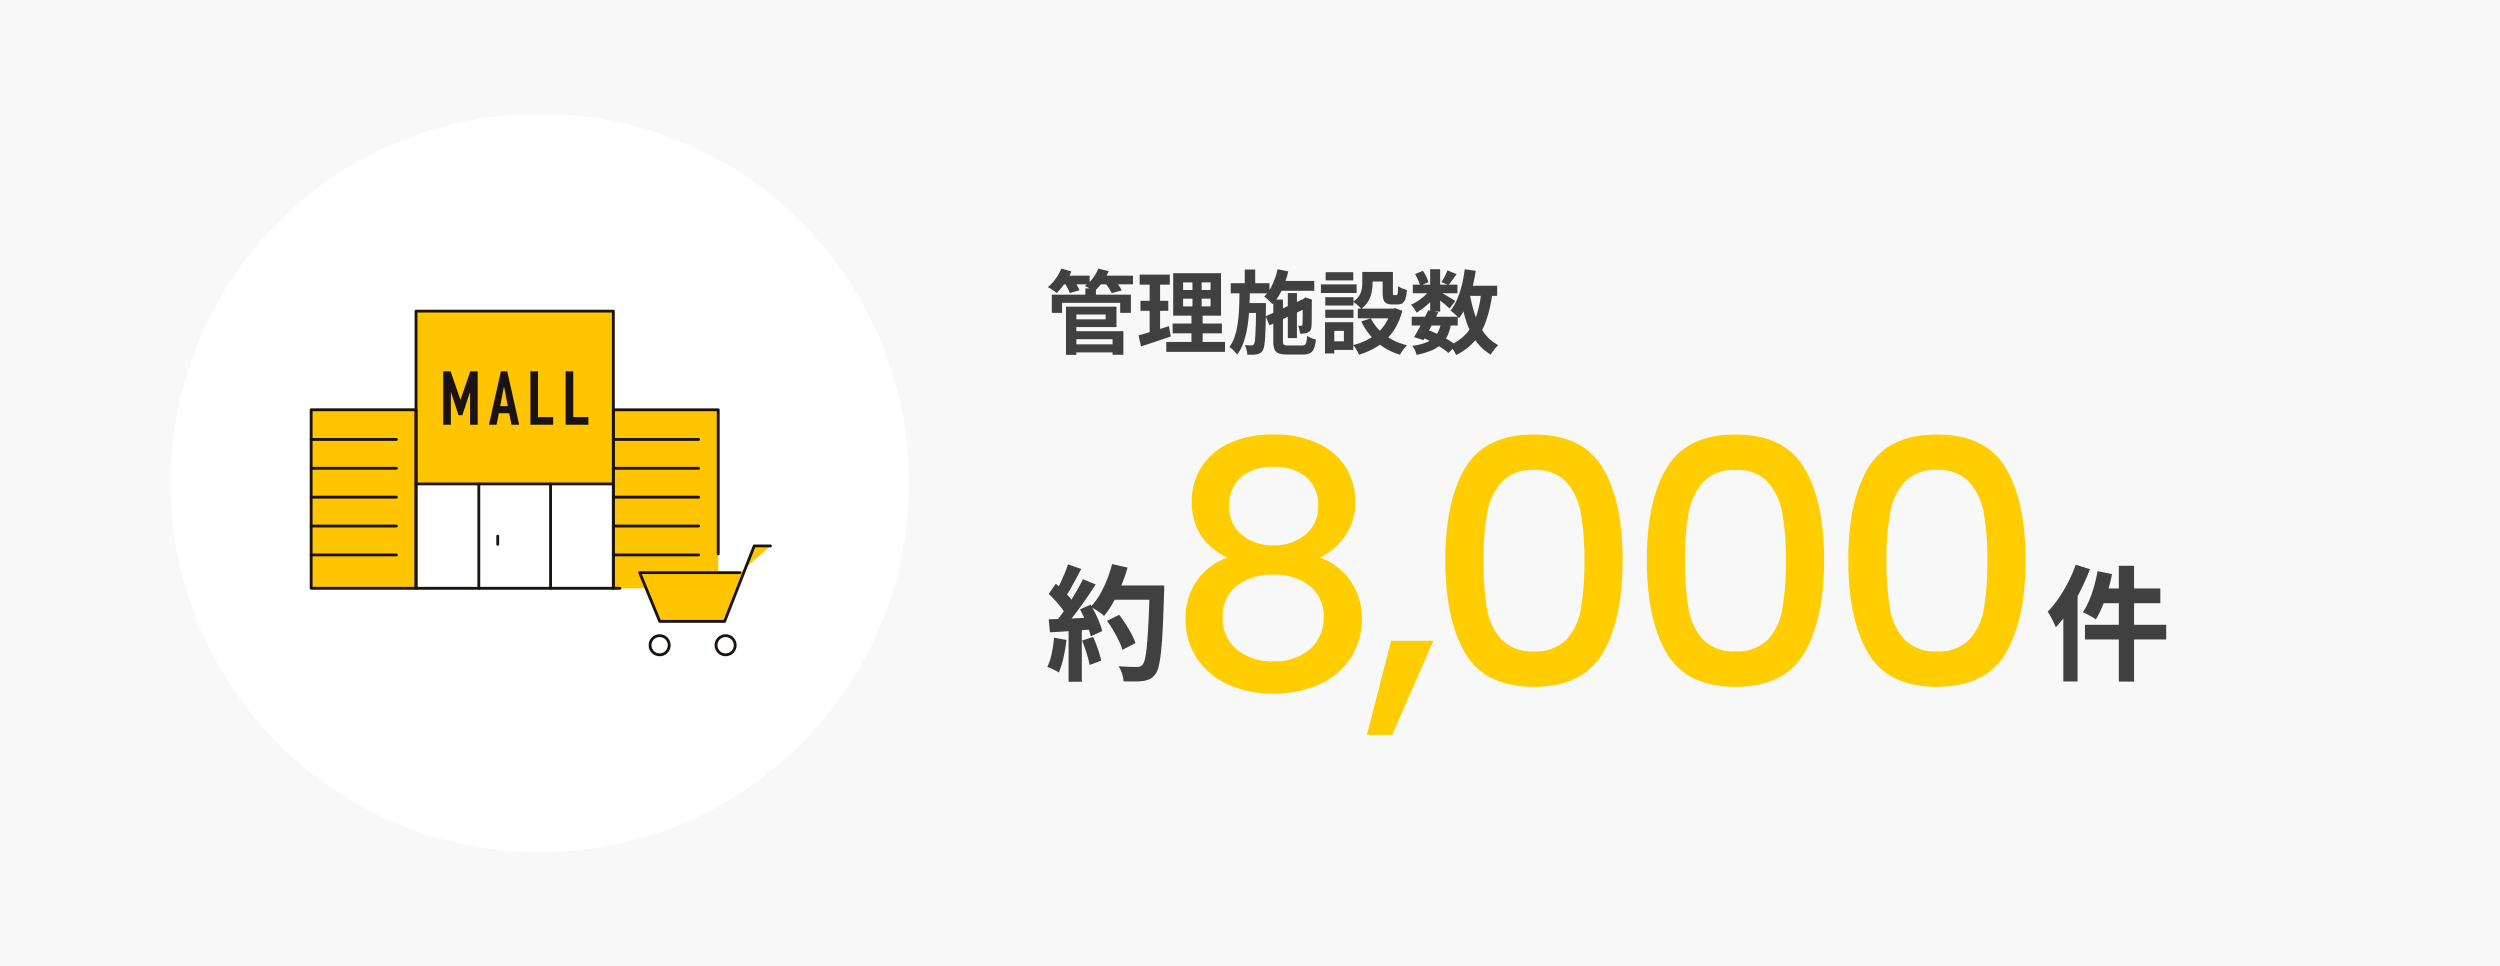 <svg xmlns="http://www.w3.org/2000/svg" xmlns:xlink="http://www.w3.org/1999/xlink" width="440" height="170" viewBox="0 0 440 170">
  <defs>
    <clipPath id="clip-path">
      <rect id="長方形_71" data-name="長方形 71" width="82.362" height="62.009" fill="none"/>
    </clipPath>
  </defs>
  <g id="グループ_15181" data-name="グループ 15181" transform="translate(-3455 -1689)">
    <path id="パス_9331" data-name="パス 9331" d="M0,0H440V170H0Z" transform="translate(3455 1689)" fill="#f8f8f8"/>
    <path id="パス_9327" data-name="パス 9327" d="M4.736-.4h7.792V1.024H4.736Zm2.288-9.84H8.88V-8.3H7.024Zm-5.9,1.1H15.04v3.2H13.152V-7.7H2.928v1.76H1.12ZM4.672-7.024H12.5V-3.44H4.672V-4.8h5.92v-.848H4.672Zm.08,4.32h8.96V1.44h-1.9V-1.3H4.752ZM3.616-7.024H5.44v8.48H3.616Zm-.9-5.456H7.776v1.52H2.72Zm6.48,0h6.208v1.52H9.2ZM2.8-13.728l1.776.5A11.817,11.817,0,0,1,3.4-11.144a12.9,12.9,0,0,1-1.416,1.72,3.99,3.99,0,0,0-.464-.352L.944-10.16a4.077,4.077,0,0,0-.528-.3,7.633,7.633,0,0,0,1.376-1.472A8.389,8.389,0,0,0,2.8-13.728Zm6.512,0,1.824.448a9.448,9.448,0,0,1-1.12,1.976,9.49,9.49,0,0,1-1.408,1.56q-.208-.144-.5-.312t-.616-.336a6.141,6.141,0,0,0-.56-.264,6.52,6.52,0,0,0,1.4-1.368A7.187,7.187,0,0,0,9.312-13.728ZM3.328-11.3l1.632-.448q.288.416.584.936A9.578,9.578,0,0,1,6-9.92l-1.728.5a5.5,5.5,0,0,0-.392-.9Q3.6-10.864,3.328-11.3Zm7.136.032,1.7-.448a10.68,10.68,0,0,1,.712.912,6.59,6.59,0,0,1,.552.912l-1.776.5a4.689,4.689,0,0,0-.5-.912Q10.8-10.832,10.464-11.264Zm13.76,2.832v1.36h4.832v-1.36Zm0-2.864v1.344h4.832V-11.3ZM22.48-12.912H30.9V-5.44H22.48Zm-.1,8.848h8.672v1.728H22.384ZM21.264-.816H31.6V.928H21.264ZM16.576-12.672h5.312V-10.9H16.576Zm.144,4.608h4.9V-6.3h-4.9Zm-.336,6.08q.7-.192,1.576-.44t1.848-.56l1.92-.616.336,1.824q-1.344.448-2.72.912t-2.528.832Zm1.952-9.984h1.84v9.824l-1.84.3Zm7.536-.256h1.616v6.016h.176V0H25.7V-6.208h.176Zm14.816.672h6.624v1.728H40.688Zm1.968,2.128h1.6V-1.5h-1.6Zm-1.792-4.192,1.872.384a16.577,16.577,0,0,1-1.112,3.24,9.392,9.392,0,0,1-1.672,2.536,5.392,5.392,0,0,0-.408-.432q-.264-.256-.536-.512a4.883,4.883,0,0,0-.5-.416,7.087,7.087,0,0,0,1.44-2.112A13.524,13.524,0,0,0,40.864-13.616Zm-2.1,8.288,6.976-3.216L46.4-6.992,39.44-3.744ZM40.1-8.272h1.7v7.3q0,.512.16.64a1.39,1.39,0,0,0,.752.128h2.464a.789.789,0,0,0,.5-.128.85.85,0,0,0,.24-.488,7.7,7.7,0,0,0,.128-1.064,4.631,4.631,0,0,0,.736.384,4.561,4.561,0,0,0,.816.272A5.633,5.633,0,0,1,47.248.352a1.509,1.509,0,0,1-.7.808,2.719,2.719,0,0,1-1.224.232H42.512a4.148,4.148,0,0,1-1.472-.208A1.255,1.255,0,0,1,40.3.456,3.966,3.966,0,0,1,40.1-.976Zm5.168.064h-.128l.32-.24.3-.208,1.184.416-.064.272q0,.848-.008,1.568t-.008,1.3q0,.576-.008.96a4.36,4.36,0,0,1-.04.576,1.379,1.379,0,0,1-.184.7,1.08,1.08,0,0,1-.5.408,2.028,2.028,0,0,1-.648.16,4.919,4.919,0,0,1-.68.016,6.626,6.626,0,0,0-.12-.728,2.851,2.851,0,0,0-.216-.664,2.679,2.679,0,0,0,.3.016h.232a.226.226,0,0,0,.152-.048.357.357,0,0,0,.088-.192q0-.08.008-.392t.016-.856q.008-.544.008-1.312ZM32.608-11.152h6.816v1.776H32.608Zm2.5,3.488H37.7V-5.92H35.1Zm-.032-5.9h1.84v3.008h-1.84Zm-.912,3.5h1.824q-.032,1.68-.112,3.3t-.3,3.1A16.616,16.616,0,0,1,34.912-.88a8.358,8.358,0,0,1-1.168,2.3A4.919,4.919,0,0,0,33.128.7a4.144,4.144,0,0,0-.76-.616,6.839,6.839,0,0,0,.992-2.016,14.477,14.477,0,0,0,.52-2.448q.168-1.312.216-2.752T34.16-10.064Zm2.912,2.4H38.8v.752q-.016,1.92-.056,3.272t-.1,2.232a10.246,10.246,0,0,1-.16,1.376,2.252,2.252,0,0,1-.248.72,1.591,1.591,0,0,1-.464.464,1.748,1.748,0,0,1-.576.208,3.991,3.991,0,0,1-.736.072q-.432.008-.928.008a4.167,4.167,0,0,0-.144-.872,4.359,4.359,0,0,0-.3-.84,6.592,6.592,0,0,0,.68.056q.312.008.472.008A.631.631,0,0,0,36.5-.256a.5.5,0,0,0,.2-.208,2.112,2.112,0,0,0,.192-.864q.064-.688.112-2.12T37.072-7.3ZM55.76-13.136h1.808v1.952a8.693,8.693,0,0,1-.152,1.576,5.13,5.13,0,0,1-.584,1.592,4.221,4.221,0,0,1-1.264,1.36,4.68,4.68,0,0,0-.408-.424q-.264-.248-.552-.472a4.612,4.612,0,0,0-.48-.336,3.586,3.586,0,0,0,1.08-1.056,3.274,3.274,0,0,0,.448-1.152,6.484,6.484,0,0,0,.1-1.12Zm3.584,0h1.808v3.6a1.17,1.17,0,0,0,.04.4.169.169,0,0,0,.168.08h.4a.186.186,0,0,0,.16-.1,1.218,1.218,0,0,0,.1-.448q.032-.344.048-1.048a2.471,2.471,0,0,0,.728.408,8.419,8.419,0,0,0,.824.28,6.626,6.626,0,0,1-.272,1.552,1.454,1.454,0,0,1-.52.776,1.531,1.531,0,0,1-.856.216h-.944a2.2,2.2,0,0,1-1.008-.192,1.074,1.074,0,0,1-.52-.648,4.12,4.12,0,0,1-.152-1.256ZM57.28-4.976a7.969,7.969,0,0,0,2.464,2.952,10.5,10.5,0,0,0,3.9,1.784A4.673,4.673,0,0,0,63.2.248q-.24.3-.448.608t-.352.568A10.863,10.863,0,0,1,58.312-.792a11.207,11.207,0,0,1-2.728-3.64Zm3.568-1.712h.368l.336-.08L62.8-6.3a11.438,11.438,0,0,1-1.128,2.856,9.818,9.818,0,0,1-1.688,2.184,9.89,9.89,0,0,1-2.192,1.6,14.577,14.577,0,0,1-2.608,1.088,4.121,4.121,0,0,0-.272-.568Q54.736.544,54.536.24a5.36,5.36,0,0,0-.376-.512,11.426,11.426,0,0,0,2.32-.84,8.9,8.9,0,0,0,1.96-1.3,7.7,7.7,0,0,0,1.488-1.776,7.95,7.95,0,0,0,.92-2.208Zm-5.872,0H61.6v1.712H54.976Zm1.5-6.448h3.856v1.68H56.48ZM49.248-8.688h4.96v1.456h-4.96Zm.064-4.4h4.864v1.44H49.312ZM49.248-6.5h4.96v1.44h-4.96Zm-.768-4.448h6.288v1.52H48.48Zm1.648,6.656h4.048V.592H50.128V-.928h2.4v-1.84h-2.4Zm-.928,0h1.632v5.5H49.2Zm15.264-.96h8.1V-3.7h-8.1Zm.192-5.648h7.856v1.52H64.656Zm2.7,4.512,1.776.368q-.4.832-.856,1.712t-.9,1.7q-.448.824-.832,1.464l-1.68-.512q.384-.608.824-1.424t.88-1.688Q67.008-5.632,67.36-6.384Zm2.256,2.208,1.776.16a8.248,8.248,0,0,1-.664,2.168A4.775,4.775,0,0,1,69.56-.312,6.3,6.3,0,0,1,67.792.744a13.774,13.774,0,0,1-2.48.712,3.405,3.405,0,0,0-.3-.848,3.821,3.821,0,0,0-.464-.736A9.877,9.877,0,0,0,67.16-.784a3.844,3.844,0,0,0,1.624-1.264A5.171,5.171,0,0,0,69.616-4.176Zm1.136-9.232,1.616.656q-.384.528-.76,1.048t-.68.888L69.7-11.36q.272-.416.576-1A9.963,9.963,0,0,0,70.752-13.408Zm-3.04-.208h1.76V-6.16h-1.76Zm-2.656.864,1.376-.576a6.97,6.97,0,0,1,.592,1.008,5.684,5.684,0,0,1,.384.976l-1.472.64A4.722,4.722,0,0,0,65.6-11.7,9.743,9.743,0,0,0,65.056-12.752Zm2.7,2.608,1.232.752a7.225,7.225,0,0,1-1,1.28A13.226,13.226,0,0,1,66.68-6.92a10.983,10.983,0,0,1-1.368.936,8.026,8.026,0,0,0-.44-.72,4.541,4.541,0,0,0-.536-.672,7.845,7.845,0,0,0,1.3-.712,9.448,9.448,0,0,0,1.224-.976A5.428,5.428,0,0,0,67.76-10.144Zm1.552.464q.224.112.616.336t.848.488q.456.264.832.488t.536.336L71.136-6.7q-.224-.208-.576-.512t-.752-.624q-.4-.32-.768-.608t-.64-.464Zm4.3-1.024H79.5v1.776H73.616Zm.176-2.912,1.952.288q-.256,1.648-.656,3.192a19.159,19.159,0,0,1-.968,2.848,11.159,11.159,0,0,1-1.32,2.3,3.681,3.681,0,0,0-.416-.448q-.272-.256-.576-.5T71.3-6.352a8.318,8.318,0,0,0,1.16-1.976,16.5,16.5,0,0,0,.824-2.5A23.273,23.273,0,0,0,73.792-13.616Zm2.912,4,1.968.192a23.851,23.851,0,0,1-1.08,4.816,11.145,11.145,0,0,1-2.008,3.584,10.308,10.308,0,0,1-3.3,2.512A5.736,5.736,0,0,0,72,.928q-.192-.336-.416-.664a3.672,3.672,0,0,0-.416-.52,8.306,8.306,0,0,0,2.952-2.08,8.883,8.883,0,0,0,1.736-3.1A19.377,19.377,0,0,0,76.7-9.616Zm-2,.336a23.747,23.747,0,0,0,.944,3.792,11.466,11.466,0,0,0,1.6,3.12A7.163,7.163,0,0,0,79.7-.256a4.361,4.361,0,0,0-.464.472q-.256.3-.488.616a6.083,6.083,0,0,0-.376.576A8.411,8.411,0,0,1,75.7-1.072,13.274,13.274,0,0,1,74.016-4.6a31.815,31.815,0,0,1-1.04-4.392ZM66.272-1.632l1.024-1.3a19.838,19.838,0,0,1,1.88.816q.936.464,1.744.952a11.472,11.472,0,0,1,1.352.936l-1.344,1.36A10.5,10.5,0,0,0,69.68.192q-.752-.5-1.632-.968T66.272-1.632Z" transform="translate(3639 1750)" fill="#404040"/>
    <g id="グループ_15180" data-name="グループ 15180" transform="translate(2975)">
      <circle id="楕円形_389" data-name="楕円形 389" cx="65" cy="65" r="65" transform="translate(510 1709)" fill="#fff"/>
      <g id="グループ_116" data-name="グループ 116" transform="translate(534 1743)">
        <rect id="長方形_66" data-name="長方形 66" width="34.728" height="48.78" transform="translate(19.224 0.76)" fill="#ffc500"/>
        <rect id="長方形_67" data-name="長方形 67" width="34.728" height="18.37" transform="translate(19.221 31.17)" fill="#fff"/>
        <rect id="長方形_68" data-name="長方形 68" width="18.459" height="31.419" transform="translate(0.762 18.121)" fill="#ffc500"/>
        <rect id="長方形_69" data-name="長方形 69" width="18.459" height="31.419" transform="translate(53.949 18.121)" fill="#ffc500"/>
        <g id="グループ_111" data-name="グループ 111" transform="translate(0 0)">
          <g id="グループ_110" data-name="グループ 110" clip-path="url(#clip-path)">
            <rect id="長方形_70" data-name="長方形 70" width="34.728" height="48.78" transform="translate(19.221 0.759)" fill="none" stroke="#1a1311" stroke-linecap="round" stroke-linejoin="round" stroke-width="0.5"/>
          </g>
        </g>
        <line id="線_14" data-name="線 14" x2="34.728" transform="translate(19.222 31.172)" fill="none" stroke="#1a1311" stroke-linecap="round" stroke-linejoin="round" stroke-width="0.5"/>
        <line id="線_15" data-name="線 15" y2="18.37" transform="translate(30.272 31.172)" fill="none" stroke="#1a1311" stroke-linecap="round" stroke-linejoin="round" stroke-width="0.5"/>
        <line id="線_16" data-name="線 16" y2="18.37" transform="translate(42.901 31.172)" fill="none" stroke="#1a1311" stroke-linecap="round" stroke-linejoin="round" stroke-width="0.5"/>
        <g id="グループ_113" data-name="グループ 113" transform="translate(0 0)">
          <g id="グループ_112" data-name="グループ 112" clip-path="url(#clip-path)">
            <rect id="長方形_72" data-name="長方形 72" width="18.459" height="31.419" transform="translate(0.762 18.12)" fill="none" stroke="#1a1311" stroke-linecap="round" stroke-linejoin="round" stroke-width="0.5"/>
            <line id="線_17" data-name="線 17" x2="15.001" transform="translate(0.762 23.337)" fill="none" stroke="#1a1311" stroke-linecap="round" stroke-linejoin="round" stroke-width="0.5"/>
            <line id="線_18" data-name="線 18" x2="15.001" transform="translate(0.762 28.42)" fill="none" stroke="#1a1311" stroke-linecap="round" stroke-linejoin="round" stroke-width="0.5"/>
            <line id="線_19" data-name="線 19" x2="15.001" transform="translate(0.762 33.502)" fill="none" stroke="#1a1311" stroke-linecap="round" stroke-linejoin="round" stroke-width="0.5"/>
            <line id="線_20" data-name="線 20" x2="15.001" transform="translate(0.762 38.584)" fill="none" stroke="#1a1311" stroke-linecap="round" stroke-linejoin="round" stroke-width="0.5"/>
            <line id="線_21" data-name="線 21" x2="15.001" transform="translate(0.762 43.666)" fill="none" stroke="#1a1311" stroke-linecap="round" stroke-linejoin="round" stroke-width="0.5"/>
          </g>
        </g>
        <path id="パス_1107" data-name="パス 1107" d="M36.15,31.309V5.943H17.692V37.359h1.171" transform="translate(36.26 12.18)" fill="none" stroke="#1a1311" stroke-linecap="round" stroke-linejoin="round" stroke-width="0.5"/>
        <line id="線_22" data-name="線 22" x1="15.001" transform="translate(53.952 23.338)" fill="none" stroke="#1a1311" stroke-linecap="round" stroke-linejoin="round" stroke-width="0.5"/>
        <line id="線_23" data-name="線 23" x1="15.001" transform="translate(53.952 28.42)" fill="none" stroke="#1a1311" stroke-linecap="round" stroke-linejoin="round" stroke-width="0.5"/>
        <line id="線_24" data-name="線 24" x1="15.001" transform="translate(53.952 33.502)" fill="none" stroke="#1a1311" stroke-linecap="round" stroke-linejoin="round" stroke-width="0.5"/>
        <line id="線_25" data-name="線 25" x1="15.001" transform="translate(53.952 38.584)" fill="none" stroke="#1a1311" stroke-linecap="round" stroke-linejoin="round" stroke-width="0.5"/>
        <line id="線_26" data-name="線 26" x1="15.001" transform="translate(53.952 43.666)" fill="none" stroke="#1a1311" stroke-linecap="round" stroke-linejoin="round" stroke-width="0.5"/>
        <line id="線_27" data-name="線 27" y2="1.442" transform="translate(33.602 40.356)" fill="none" stroke="#1a1311" stroke-linecap="round" stroke-linejoin="round" stroke-width="0.5"/>
        <path id="パス_1108" data-name="パス 1108" d="M36.849,18.506H19.211l3.525,8.569H34.163L39.368,13.8h2.857" transform="translate(39.373 28.283)" fill="#ffc500"/>
        <path id="パス_1109" data-name="パス 1109" d="M36.849,18.506H19.211l3.525,8.569H34.163L39.368,13.8h2.857" transform="translate(39.373 28.283)" fill="none" stroke="#1a1311" stroke-linecap="round" stroke-linejoin="round" stroke-width="0.5"/>
        <g id="グループ_115" data-name="グループ 115" transform="translate(0 0)">
          <g id="グループ_114" data-name="グループ 114" clip-path="url(#clip-path)">
            <path id="パス_1110" data-name="パス 1110" d="M23.18,20.665a1.685,1.685,0,1,1-1.686-1.686,1.686,1.686,0,0,1,1.686,1.686" transform="translate(40.601 38.897)" fill="#fff"/>
            <path id="パス_1111" data-name="パス 1111" d="M23.18,20.665a1.685,1.685,0,1,1-1.686-1.686A1.686,1.686,0,0,1,23.18,20.665Z" transform="translate(40.601 38.897)" fill="none" stroke="#1a1311" stroke-linecap="round" stroke-linejoin="round" stroke-width="0.5"/>
            <path id="パス_1112" data-name="パス 1112" d="M26.987,20.665A1.685,1.685,0,1,1,25.3,18.979a1.686,1.686,0,0,1,1.686,1.686" transform="translate(48.404 38.897)" fill="#fff"/>
            <path id="パス_1113" data-name="パス 1113" d="M26.987,20.665A1.685,1.685,0,1,1,25.3,18.979,1.686,1.686,0,0,1,26.987,20.665Z" transform="translate(48.404 38.897)" fill="none" stroke="#1a1311" stroke-linecap="round" stroke-linejoin="round" stroke-width="0.5"/>
            <path id="パス_1114" data-name="パス 1114" d="M7.873,13.117V3.724H9.166L10.892,8.7h.027l1.717-4.974h1.3v9.393H12.594V7.405h-.027l-1.33,4.038h-.674L9.242,7.405H9.215v5.712Z" transform="translate(16.136 7.632)" fill="#1a1311"/>
            <path id="パス_1115" data-name="パス 1115" d="M10.511,13.115l2.1-9.39h1.122l2.1,9.39H14.481l-.4-2.016H12.252l-.393,2.016ZM13.835,9.83l-.659-3.4h-.027l-.659,3.4Z" transform="translate(21.543 7.633)" fill="#1a1311"/>
            <path id="パス_1116" data-name="パス 1116" d="M12.9,13.117V3.724h1.342v8.048h2.665v1.345Z" transform="translate(26.448 7.632)" fill="#1a1311"/>
            <path id="パス_1117" data-name="パス 1117" d="M14.937,13.117V3.724h1.342v8.048h2.665v1.345Z" transform="translate(30.615 7.632)" fill="#1a1311"/>
          </g>
        </g>
      </g>
    </g>
    <path id="パス_9317" data-name="パス 9317" d="M1.914-18.414H4.6V1.958H1.914Zm-3.74.946,2.552.506q-.308,1.5-.748,2.97A27.543,27.543,0,0,1-1-11.231,16.534,16.534,0,0,1-2.134-8.976a4.843,4.843,0,0,0-.671-.44q-.429-.242-.858-.473a4.933,4.933,0,0,0-.759-.341,12.5,12.5,0,0,0,1.1-2.057,20.136,20.136,0,0,0,.88-2.508Q-2.068-16.126-1.826-17.468Zm.858,3.036H9.218v2.6H-1.628Zm-3.08,6.4h14.3v2.574h-14.3ZM-5.676-18.612l2.508.792a40,40,0,0,1-1.65,3.729,34.075,34.075,0,0,1-2.057,3.553,22.978,22.978,0,0,1-2.3,2.948q-.132-.33-.374-.847t-.528-1.045a7.593,7.593,0,0,0-.528-.858,17.821,17.821,0,0,0,1.9-2.332A25.446,25.446,0,0,0-7.007-15.51,23.935,23.935,0,0,0-5.676-18.612Zm-2.178,6.094,2.508-2.508V1.936H-7.854Z" transform="translate(3826 1807)" fill="#404040"/>
    <path id="パス_9330" data-name="パス 9330" d="M-.154-8.734,1.98-9.79q.572.748,1.144,1.639t1.034,1.76A9.368,9.368,0,0,1,4.84-4.818L2.552-3.63A10.4,10.4,0,0,0,1.925-5.2Q1.5-6.094.957-7.018T-.154-8.734ZM.594-14.96h7.9v2.508H.594Zm6.754,0H9.9v.77a3.881,3.881,0,0,1-.022.462q-.11,3.63-.231,6.171t-.3,4.191a20.792,20.792,0,0,1-.407,2.6A3.642,3.642,0,0,1,8.36.616,2.709,2.709,0,0,1,7.4,1.5a4.214,4.214,0,0,1-1.2.352,10.8,10.8,0,0,1-1.529.088q-.935,0-1.925-.022A5.118,5.118,0,0,0,2.486.583,5.439,5.439,0,0,0,1.87-.748q1.056.088,1.936.11t1.3.022A1.473,1.473,0,0,0,5.665-.7,1.293,1.293,0,0,0,6.072-.99a2.721,2.721,0,0,0,.462-1.166,20.139,20.139,0,0,0,.341-2.475q.143-1.595.264-4.015t.209-5.786ZM.726-18.722l2.728.616a29.508,29.508,0,0,1-1.111,3.2A26.629,26.629,0,0,1,.924-11.968,16.331,16.331,0,0,1-.682-9.592a8.407,8.407,0,0,0-.682-.55q-.418-.308-.88-.594t-.792-.462a10.771,10.771,0,0,0,1.562-2.079,19.388,19.388,0,0,0,1.265-2.6A23.1,23.1,0,0,0,.726-18.722Zm-7.766.044,2.332.814q-.44.858-.924,1.749T-6.578-14.4a15.629,15.629,0,0,1-.9,1.441l-1.782-.726q.4-.682.814-1.551t.792-1.771Q-7.282-17.908-7.04-18.678ZM-4.4-16.06l2.244.924q-.814,1.254-1.76,2.629T-5.83-9.878q-.968,1.254-1.8,2.2L-9.24-8.492q.638-.748,1.3-1.694t1.309-1.958q.649-1.012,1.232-2.035T-4.4-16.06Zm-6.028,2.6,1.254-1.8q.572.484,1.188,1.089t1.133,1.2a5.839,5.839,0,0,1,.781,1.1L-7.414-9.834a8.288,8.288,0,0,0-.759-1.155q-.495-.649-1.089-1.3T-10.428-13.464Zm5.5,2.706,1.87-.814q.44.726.858,1.562t.726,1.639A11.851,11.851,0,0,1-1.012-6.93l-2.024.924a12.48,12.48,0,0,0-.418-1.441q-.286-.825-.671-1.694T-4.928-10.758ZM-10.428-9q1.518-.044,3.663-.132t4.367-.2l-.022,2.09q-2.068.154-4.114.3t-3.674.231Zm5.874,3.74L-2.618-5.9A21.3,21.3,0,0,1-1.76-3.74a17.18,17.18,0,0,1,.572,2.024l-2.046.748a16.972,16.972,0,0,0-.528-2.079Q-4.136-4.246-4.554-5.258Zm-4.928-.506,2.178.4a27.772,27.772,0,0,1-.528,3.124,14.757,14.757,0,0,1-.814,2.6A4.829,4.829,0,0,0-9.24.011Q-9.614-.176-10-.352a5.659,5.659,0,0,0-.671-.264A10.061,10.061,0,0,0-9.9-2.981,25.211,25.211,0,0,0-9.482-5.764ZM-6.93-7.832H-4.6V1.98H-6.93Z" transform="translate(3650 1807)" fill="#404040"/>
    <path id="パス_9320" data-name="パス 9320" d="M10.98-22.86Q4.74-25.98,4.74-32.7a11.329,11.329,0,0,1,1.62-5.94,11.258,11.258,0,0,1,4.86-4.29,17.86,17.86,0,0,1,7.92-1.59,17.9,17.9,0,0,1,7.89,1.59,11.229,11.229,0,0,1,4.89,4.29,11.329,11.329,0,0,1,1.62,5.94,10.361,10.361,0,0,1-1.71,5.91,11.362,11.362,0,0,1-4.53,3.93,11.038,11.038,0,0,1,5.4,4.11,11.431,11.431,0,0,1,1.98,6.69,12.239,12.239,0,0,1-1.98,6.9A12.831,12.831,0,0,1,27.18-.54a19.115,19.115,0,0,1-8.04,1.62A18.911,18.911,0,0,1,11.13-.54,12.863,12.863,0,0,1,5.64-5.16a12.239,12.239,0,0,1-1.98-6.9,11.4,11.4,0,0,1,1.98-6.72A11.128,11.128,0,0,1,10.98-22.86Zm16.02-9a6.424,6.424,0,0,0-2.1-5.16,8.564,8.564,0,0,0-5.76-1.8,8.468,8.468,0,0,0-5.7,1.8,6.5,6.5,0,0,0-2.1,5.22,6.159,6.159,0,0,0,2.19,4.89,8.28,8.28,0,0,0,5.61,1.89,8.313,8.313,0,0,0,5.64-1.92A6.211,6.211,0,0,0,27-31.86Zm-7.86,12a10.155,10.155,0,0,0-6.45,1.95A6.7,6.7,0,0,0,10.2-12.3a7.071,7.071,0,0,0,2.4,5.55,9.5,9.5,0,0,0,6.54,2.13,9.213,9.213,0,0,0,6.45-2.16,7.136,7.136,0,0,0,2.37-5.52,6.792,6.792,0,0,0-2.43-5.58A9.8,9.8,0,0,0,19.14-19.86ZM47.28-8.22,40.02,8.34H35.58L39.84-8.22Zm2.1-14.22q0-10.38,3.51-16.23t12.09-5.85q8.58,0,12.09,5.85t3.51,16.23q0,10.5-3.51,16.41T64.98-.12q-8.58,0-12.09-5.91T49.38-22.44Zm24.48,0a45.491,45.491,0,0,0-.63-8.22,11.041,11.041,0,0,0-2.55-5.49,7.284,7.284,0,0,0-5.7-2.13,7.284,7.284,0,0,0-5.7,2.13,11.041,11.041,0,0,0-2.55,5.49,45.492,45.492,0,0,0-.63,8.22,50.093,50.093,0,0,0,.6,8.46,10.586,10.586,0,0,0,2.55,5.52,7.44,7.44,0,0,0,5.73,2.1,7.44,7.44,0,0,0,5.73-2.1,10.586,10.586,0,0,0,2.55-5.52A50.092,50.092,0,0,0,73.86-22.44Zm10.98,0q0-10.38,3.51-16.23t12.09-5.85q8.58,0,12.09,5.85t3.51,16.23q0,10.5-3.51,16.41T100.44-.12q-8.58,0-12.09-5.91T84.84-22.44Zm24.48,0a45.492,45.492,0,0,0-.63-8.22,11.041,11.041,0,0,0-2.55-5.49,7.284,7.284,0,0,0-5.7-2.13,7.284,7.284,0,0,0-5.7,2.13,11.041,11.041,0,0,0-2.55,5.49,45.491,45.491,0,0,0-.63,8.22,50.092,50.092,0,0,0,.6,8.46,10.586,10.586,0,0,0,2.55,5.52,7.44,7.44,0,0,0,5.73,2.1,7.44,7.44,0,0,0,5.73-2.1,10.586,10.586,0,0,0,2.55-5.52A50.092,50.092,0,0,0,109.32-22.44Zm10.98,0q0-10.38,3.51-16.23t12.09-5.85q8.58,0,12.09,5.85t3.51,16.23q0,10.5-3.51,16.41T135.9-.12q-8.58,0-12.09-5.91T120.3-22.44Zm24.48,0a45.492,45.492,0,0,0-.63-8.22,11.041,11.041,0,0,0-2.55-5.49,7.284,7.284,0,0,0-5.7-2.13,7.284,7.284,0,0,0-5.7,2.13,11.041,11.041,0,0,0-2.55,5.49,45.492,45.492,0,0,0-.63,8.22,50.092,50.092,0,0,0,.6,8.46,10.586,10.586,0,0,0,2.55,5.52,7.44,7.44,0,0,0,5.73,2.1,7.44,7.44,0,0,0,5.73-2.1,10.586,10.586,0,0,0,2.55-5.52A50.091,50.091,0,0,0,144.78-22.44Z" transform="translate(3660 1810)" fill="#ffcd00"/>
  </g>
</svg>
